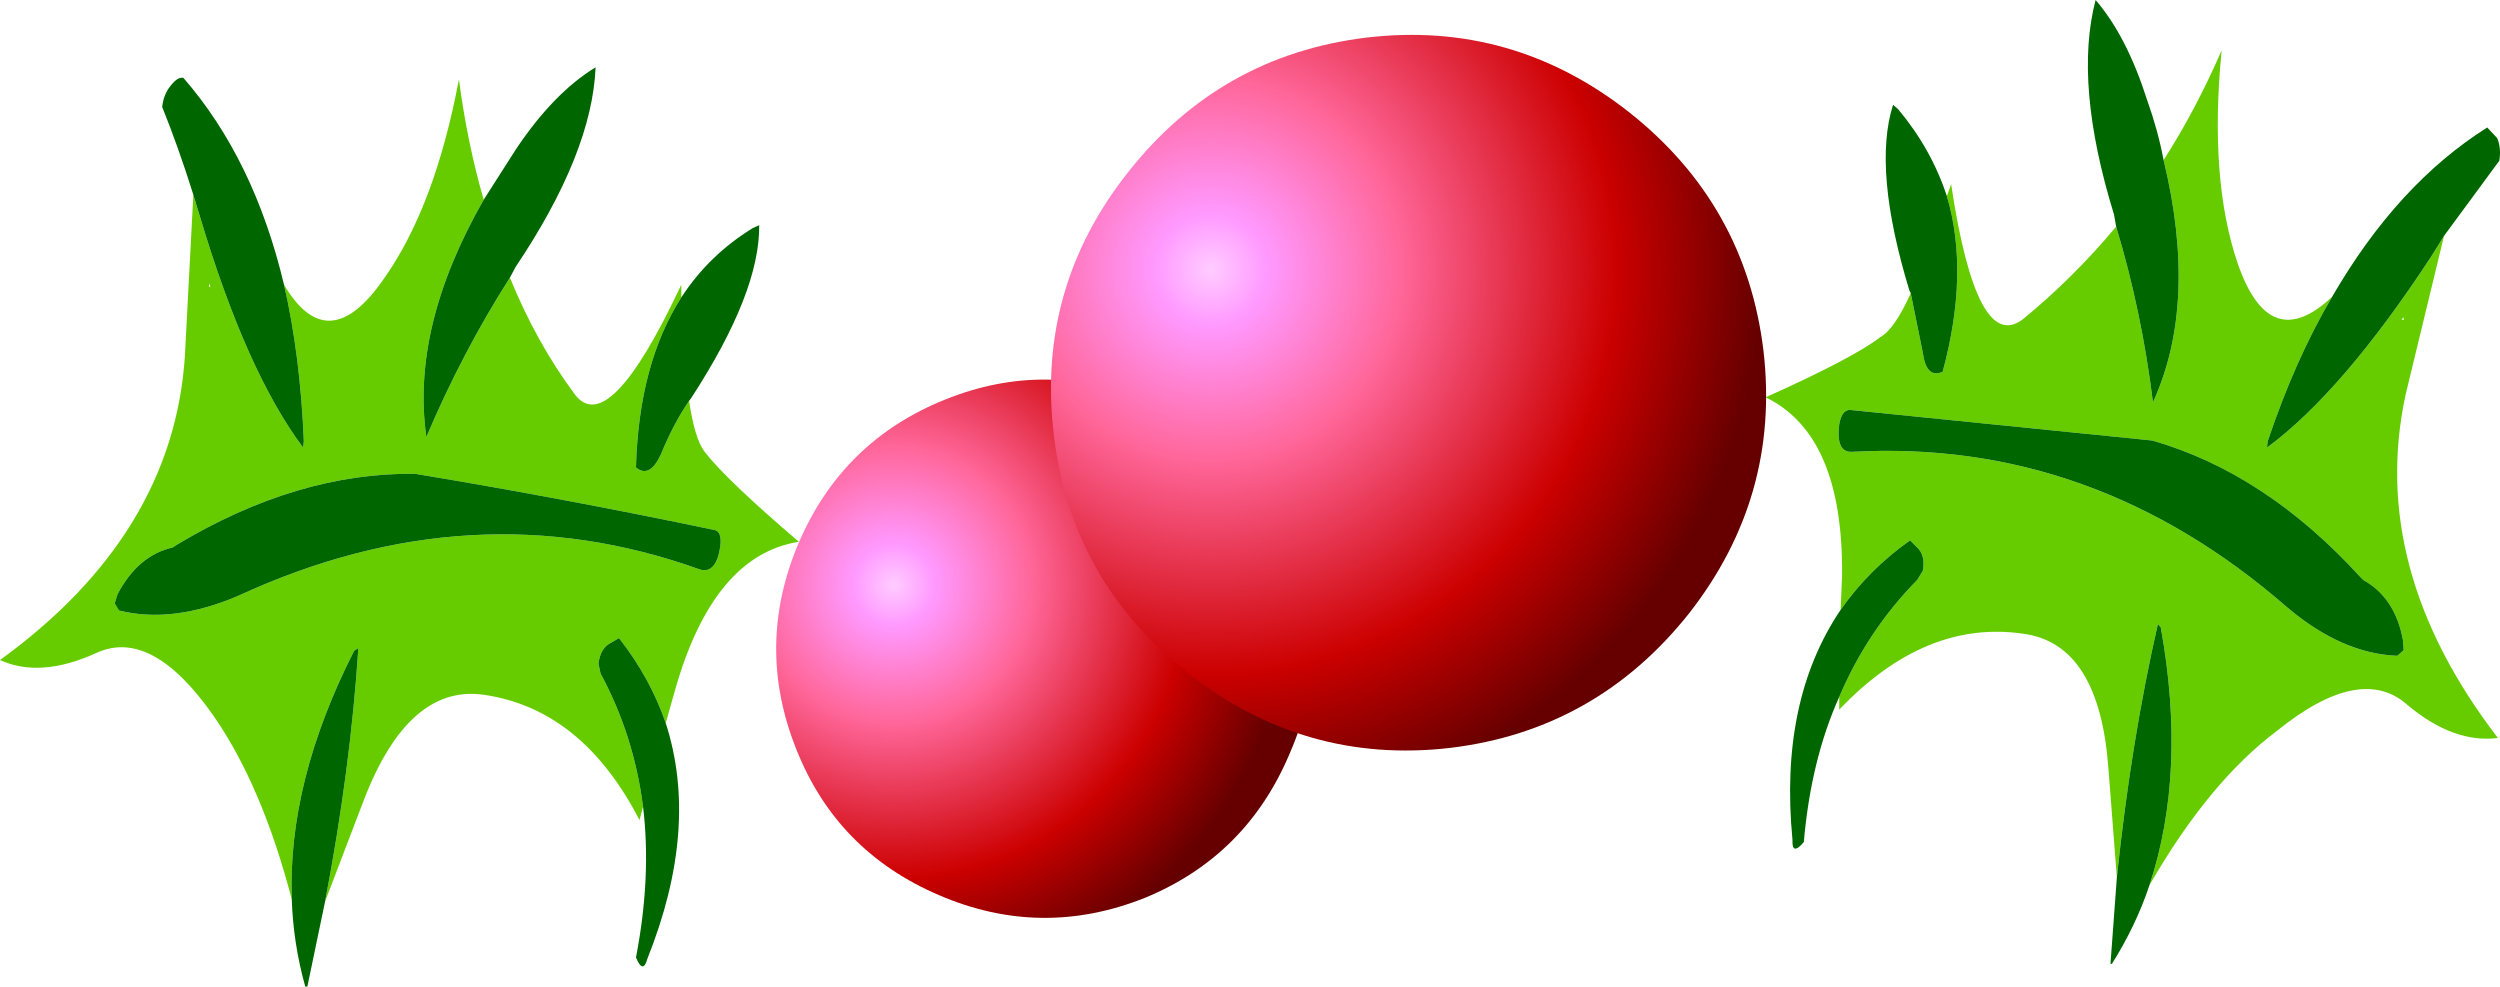 <?xml version="1.0" encoding="UTF-8" standalone="no"?>
<svg xmlns:xlink="http://www.w3.org/1999/xlink" height="69.65px" width="176.5px" xmlns="http://www.w3.org/2000/svg">
  <g transform="matrix(1.0, 0.0, 0.0, 1.0, 88.25, 34.8)">
    <path d="M-68.2 -14.7 Q-65.1 -9.45 -61.2 -15.05 -57.55 -20.15 -55.85 -29.2 -55.25 -24.65 -54.1 -20.7 -59.25 -11.7 -58.15 -3.95 -55.6 -9.95 -52.25 -15.2 -50.4 -10.65 -47.7 -7.0 -45.3 -3.7 -40.15 -14.7 L-40.15 -13.8 Q-43.15 -9.1 -43.35 -1.8 -42.4 -1.0 -41.6 -2.7 -40.7 -4.9 -39.6 -6.5 -39.2 -3.8 -38.5 -2.9 -37.0 -0.95 -31.85 3.45 -37.9 4.4 -40.6 13.95 L-41.25 16.25 Q-42.35 13.05 -44.55 10.25 L-45.15 10.6 Q-45.85 10.95 -46.0 12.05 L-45.85 12.75 Q-43.5 17.1 -42.85 22.15 L-43.1 23.1 Q-47.15 15.25 -54.1 14.25 -59.4 13.5 -62.55 21.65 L-65.3 28.85 Q-63.5 19.45 -62.95 10.95 L-63.25 11.15 Q-67.95 20.4 -67.65 28.7 -69.75 20.65 -73.2 15.7 -77.55 9.5 -81.45 11.3 -85.4 13.1 -88.25 11.8 -76.05 2.95 -75.2 -9.6 L-74.6 -21.05 -74.1 -19.4 Q-70.85 -8.55 -66.85 -3.2 L-66.8 -3.65 Q-67.05 -9.7 -68.2 -14.7 M-73.4 -14.55 L-73.45 -14.8 -73.5 -14.55 -73.4 -14.55 M-37.4 3.8 Q-37.25 2.65 -37.9 2.6 -48.4 0.4 -58.95 -1.35 -67.25 -1.45 -75.75 3.65 L-76.05 3.85 Q-78.5 4.4 -79.95 7.15 L-80.15 7.8 -79.85 8.3 Q-76.05 9.25 -71.4 7.25 -54.9 -0.35 -38.85 5.4 -37.7 5.75 -37.4 3.8" fill="#66cc00" fill-rule="evenodd" stroke="none"/>
    <path d="M-74.6 -21.05 Q-75.65 -24.4 -76.8 -27.25 -76.7 -28.15 -76.2 -28.75 -75.7 -29.4 -75.3 -29.3 -70.3 -23.55 -68.2 -14.7 -67.05 -9.7 -66.8 -3.65 L-66.85 -3.2 Q-70.85 -8.55 -74.1 -19.4 L-74.6 -21.05 M-54.1 -20.7 L-51.8 -24.3 Q-49.15 -28.25 -46.2 -30.05 -46.45 -24.0 -51.85 -15.95 L-52.25 -15.2 Q-55.6 -9.95 -58.15 -3.95 -59.25 -11.7 -54.1 -20.7 M-40.15 -13.8 Q-38.2 -16.8 -35.1 -18.7 L-34.65 -18.9 Q-34.6 -14.15 -39.45 -6.7 L-39.6 -6.5 Q-40.7 -4.9 -41.6 -2.7 -42.4 -1.0 -43.35 -1.8 -43.15 -9.1 -40.15 -13.8 M-41.25 16.25 Q-38.85 23.65 -42.55 32.9 -42.85 34.0 -43.35 32.8 -42.25 27.1 -42.85 22.15 -43.5 17.1 -45.85 12.75 L-46.0 12.05 Q-45.85 10.95 -45.15 10.6 L-44.55 10.25 Q-42.35 13.05 -41.25 16.25 M-65.3 28.85 L-66.55 34.85 -66.7 34.85 Q-67.55 31.8 -67.65 28.7 -67.95 20.4 -63.25 11.15 L-62.95 10.95 Q-63.5 19.45 -65.3 28.85 M-37.4 3.8 Q-37.7 5.75 -38.85 5.4 -54.9 -0.35 -71.4 7.25 -76.05 9.25 -79.85 8.3 L-80.15 7.8 -79.95 7.15 Q-78.5 4.4 -76.05 3.85 L-75.75 3.65 Q-67.25 -1.45 -58.95 -1.35 -48.4 0.4 -37.9 2.6 -37.25 2.65 -37.4 3.8" fill="#006600" fill-rule="evenodd" stroke="none"/>
    <path d="M76.4 -13.85 Q72.0 -9.7 69.75 -16.15 67.7 -22.1 68.6 -31.25 66.75 -27.0 64.5 -23.5 66.95 -13.4 63.75 -6.4 62.95 -12.85 61.15 -18.8 58.1 -15.15 54.55 -12.25 51.3 -9.8 49.5 -21.8 L49.2 -20.95 Q50.8 -15.55 48.9 -8.55 47.75 -8.05 47.5 -9.9 L46.65 -14.1 Q45.5 -11.55 44.5 -11.0 42.55 -9.5 36.4 -6.75 41.9 -4.1 41.8 5.85 L41.7 8.25 Q43.7 5.4 46.6 3.35 L47.1 3.85 Q47.7 4.4 47.5 5.5 L47.1 6.15 Q43.6 9.7 41.6 14.4 L41.6 15.3 Q47.7 8.9 54.65 9.95 59.95 10.7 60.6 19.4 L61.2 27.15 Q62.2 17.55 64.1 9.25 L64.3 9.5 Q66.15 19.7 63.5 27.7 67.7 20.4 72.5 16.8 78.45 12.0 81.75 15.0 85.0 17.7 88.1 17.3 78.9 5.3 81.6 -7.0 L84.3 -18.15 83.4 -16.7 Q77.15 -7.15 71.8 -3.2 L71.85 -3.65 Q73.8 -9.45 76.4 -13.85 M81.45 -12.4 L81.45 -12.2 81.3 -12.25 81.45 -12.4 M78.4 5.95 L78.6 6.15 Q80.85 7.4 81.4 10.4 L81.45 11.1 81.0 11.5 Q77.1 11.35 73.25 8.1 59.55 -3.85 42.5 -2.9 41.35 -2.85 41.6 -4.85 41.8 -5.95 42.45 -5.85 L63.7 -3.7 Q71.7 -1.4 78.4 5.95" fill="#66cc00" fill-rule="evenodd" stroke="none"/>
    <path d="M64.5 -23.5 Q64.1 -25.6 63.35 -27.7 61.9 -32.25 59.7 -34.8 58.15 -28.9 61.0 -19.65 L61.15 -18.8 Q62.95 -12.85 63.75 -6.4 66.95 -13.4 64.5 -23.5 M49.2 -20.95 Q48.1 -24.3 45.75 -27.1 L45.4 -27.4 Q43.95 -22.85 46.55 -14.3 L46.65 -14.1 47.5 -9.9 Q47.75 -8.05 48.9 -8.55 50.8 -15.55 49.2 -20.95 M41.7 8.25 Q37.35 14.7 38.3 24.5 38.25 25.65 39.1 24.65 39.6 18.85 41.6 14.4 43.6 9.7 47.1 6.15 L47.5 5.5 Q47.7 4.4 47.1 3.85 L46.6 3.35 Q43.7 5.4 41.7 8.25 M61.2 27.15 L60.75 33.25 60.85 33.25 Q62.55 30.55 63.5 27.7 66.15 19.7 64.3 9.5 L64.1 9.25 Q62.2 17.55 61.2 27.15 M84.3 -18.15 L88.2 -23.45 Q88.35 -24.35 88.05 -25.05 L87.35 -25.8 Q81.0 -21.8 76.4 -13.85 73.8 -9.45 71.85 -3.65 L71.8 -3.2 Q77.15 -7.15 83.4 -16.7 L84.3 -18.15 M78.4 5.95 Q71.7 -1.4 63.7 -3.7 L42.45 -5.85 Q41.8 -5.95 41.6 -4.85 41.35 -2.85 42.5 -2.9 59.55 -3.85 73.25 8.1 77.1 11.35 81.0 11.5 L81.45 11.1 81.4 10.4 Q80.85 7.4 78.6 6.15 L78.4 5.95" fill="#006600" fill-rule="evenodd" stroke="none"/>
    <path d="M-7.05 -6.4 Q0.2 -3.3 3.1 4.0 5.95 11.2 2.8 18.4 -0.25 25.65 -7.45 28.6 -14.75 31.5 -21.95 28.4 -29.2 25.3 -32.05 18.05 -34.95 10.75 -31.85 3.5 -28.75 -3.7 -21.5 -6.6 -14.3 -9.5 -7.05 -6.4" fill="url(#gradient0)" fill-rule="evenodd" stroke="none"/>
    <path d="M36.25 -10.05 Q37.45 0.25 31.0 8.5 24.45 16.75 14.15 18.0 3.85 19.2 -4.4 12.7 -12.65 6.2 -13.85 -4.1 -15.1 -14.45 -8.6 -22.65 -2.1 -30.9 8.25 -32.15 18.55 -33.35 26.8 -26.85 35.0 -20.35 36.25 -10.05" fill="url(#gradient1)" fill-rule="evenodd" stroke="none"/>
  </g>
  <defs>
    <radialGradient cx="0" cy="0" gradientTransform="matrix(0.037, 0.0, 0.0, 0.037, -25.15, 6.5)" gradientUnits="userSpaceOnUse" id="gradient0" r="819.2" spreadMethod="pad">
      <stop offset="0.0" stop-color="#ffccff"/>
      <stop offset="0.094" stop-color="#ff99ff"/>
      <stop offset="0.322" stop-color="#ff6699"/>
      <stop offset="0.682" stop-color="#cc0000"/>
      <stop offset="0.929" stop-color="#660000"/>
    </radialGradient>
    <radialGradient cx="0" cy="0" gradientTransform="matrix(0.051, 0.0, 0.0, 0.051, -2.75, -15.75)" gradientUnits="userSpaceOnUse" id="gradient1" r="819.2" spreadMethod="pad">
      <stop offset="0.0" stop-color="#ffccff"/>
      <stop offset="0.094" stop-color="#ff99ff"/>
      <stop offset="0.322" stop-color="#ff6699"/>
      <stop offset="0.682" stop-color="#cc0000"/>
      <stop offset="0.929" stop-color="#660000"/>
    </radialGradient>
  </defs>
</svg>
